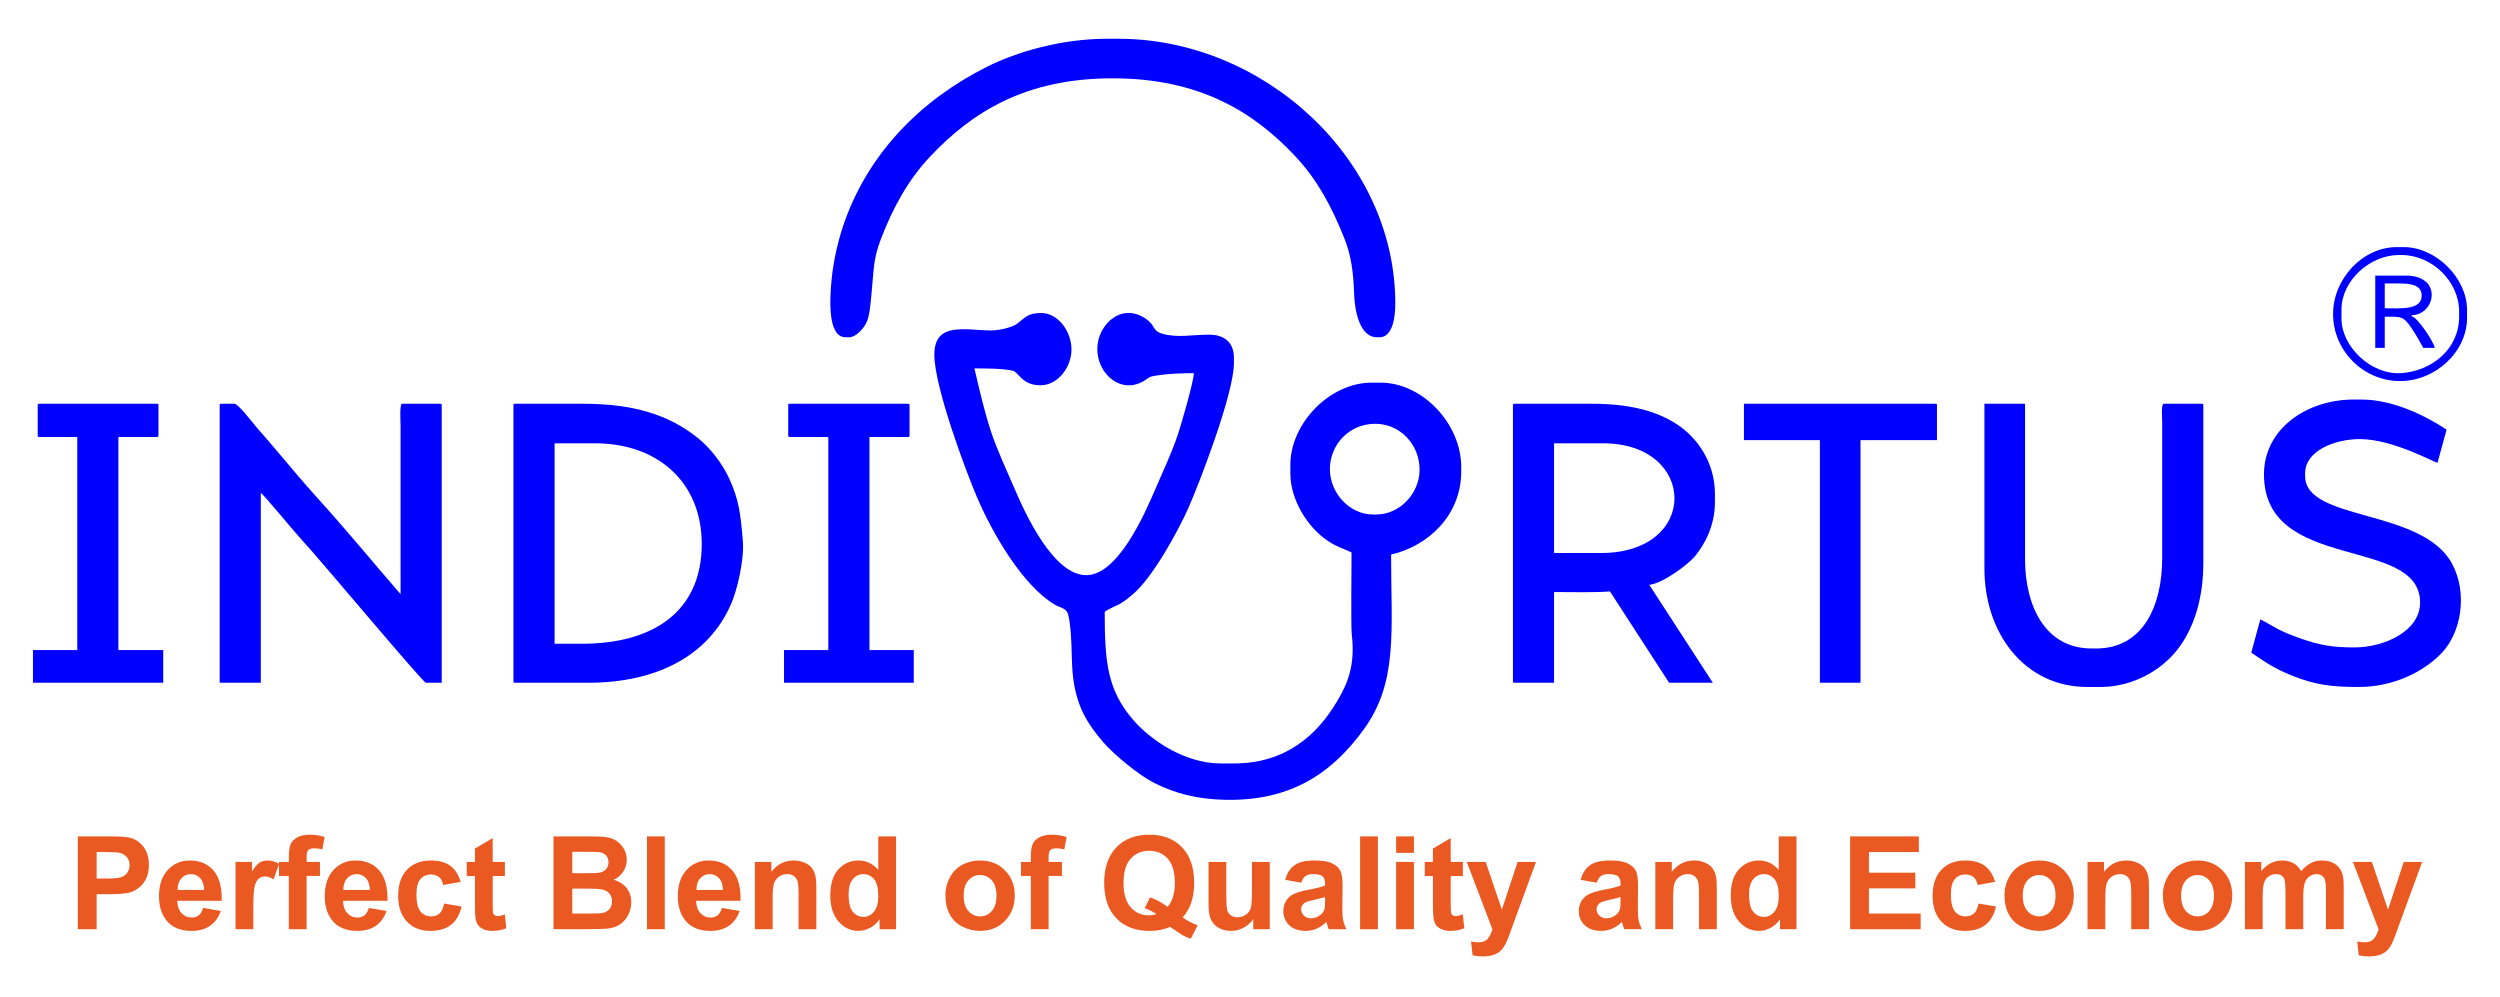 <?xml version="1.0" encoding="UTF-8"?>
<!DOCTYPE svg PUBLIC "-//W3C//DTD SVG 1.1//EN" "http://www.w3.org/Graphics/SVG/1.1/DTD/svg11.dtd">
<!-- Creator: CorelDRAW 2023 -->
<svg xmlns="http://www.w3.org/2000/svg" xml:space="preserve" width="401.32mm" height="160.02mm" version="1.1" style="shape-rendering:geometricPrecision; text-rendering:geometricPrecision; image-rendering:optimizeQuality; fill-rule:evenodd; clip-rule:evenodd"
viewBox="0 0 40132 16002"
 xmlns:xlink="http://www.w3.org/1999/xlink"
 xmlns:xodm="http://www.corel.com/coreldraw/odm/2003">
 <defs>
  <style type="text/css">
   <![CDATA[
    .fil0 {fill:blue}
    .fil1 {fill:#EA5921;fill-rule:nonzero}
   ]]>
  </style>
 </defs>
 <g id="Layer_x0020_1">
  <g id="_2373815790704">
   <path class="fil0" d="M21348.7 7531.1c0,-396.91 311.72,-728.13 728.14,-728.13 391.81,0 711.2,324.18 711.2,736.6 0,382.29 -318.36,719.67 -694.27,719.67l-50.8 0c-378.79,0 -694.27,-343.63 -694.27,-728.14zm-5435.61 -2226.74c-407.08,0 -914.4,-150.71 -914.4,389.47 0,517.41 506.93,1872.22 684.53,2287.27 252.52,590.14 734.28,1417.85 1247.27,1724.54 83.14,49.71 182.62,51.87 213.74,150.33 26,82.29 38.71,230.88 46.22,326.31 19.01,241.37 7.79,477.23 37.72,707.35 60.3,463.76 230.21,728.2 474.24,1015.9 173.59,204.66 578.97,538.69 826.76,663.37 338.44,170.29 711.02,270.81 1219.33,270.81 1070.27,0 1691.57,-508.64 2144.55,-1132.06 552.87,-760.91 437.79,-1586.67 437.79,-2804.95 589.44,-137.32 1126.07,-623.23 1126.07,-1337.73l0 -67.74c0,-691.48 -619.43,-1354.66 -1295.41,-1354.66l-143.93 0c-668.95,0 -1303.87,650.97 -1303.87,1320.8l0 135.46c0,432.15 283.55,871.79 601.05,1083.83 149.79,100.04 221.96,109.82 381.09,186.18 0,214.37 -11.08,1192.13 3.74,1317.06 58.76,495.44 -67.38,789.81 -237.03,1074.32 -317.04,531.68 -815.03,995.29 -1654.78,995.29l-211.67 0c-586.02,0 -1138.53,-385.66 -1411.11,-705.56 -401.28,-470.93 -451.56,-899.04 -451.56,-1724.38 0,-22.09 209.06,-111.66 241.92,-130.62 92.97,-53.64 140.65,-96.47 218.21,-162.79 313.01,-267.67 724.12,-1015.5 888.31,-1389.22 176.05,-400.71 725.9,-1828.22 725.9,-2313.64l0 -84.67c0,-247.21 -152.68,-372.53 -397.94,-372.53 -272.99,0 -519.02,56.3 -761.13,-17.8 -139.51,-42.69 -108.41,-118.46 -211.38,-203.49 -401.73,-331.78 -822.43,45.36 -822.43,449.89 0,409.1 383.99,734.57 750.08,513.01 103.83,-62.84 63.48,-64.47 216.55,-88.26 169.82,-26.39 391.46,-35.28 582.78,-35.28 -3.18,142.86 -204.92,830.13 -255.05,981.08 -99.8,300.48 -240.89,595.36 -363.42,881.19 -172.32,401.97 -599.94,1380.46 -1108.74,1380.46 -528.35,0 -976.39,-980.49 -1156.13,-1400.8 -125.1,-292.53 -271.69,-599 -373.24,-905.23 -104.52,-315.17 -187.39,-677.38 -265.56,-1012.9 195.07,0 453.69,0.53 615.11,36.82 94.91,21.34 146.45,234.11 443.22,234.11 281.73,0 499.54,-288.83 499.54,-575.73 0,-284.61 -212.68,-584.21 -482.6,-584.21 -221.29,0 -250.09,65.96 -388.32,170.49 -75.35,56.98 -278.88,108.91 -416.02,108.91z"/>
   <path class="fil0" d="M13576.29 5414.43l50.8 0c120.09,0 238.6,-147.65 281.53,-234.93 52.11,-105.94 65.62,-305.91 79.79,-445.15 41.88,-411.67 23.94,-561.64 152.76,-897.11 196.5,-511.7 440.18,-951.51 783.35,-1316.38 680.01,-723.01 1537.3,-1263.57 2935.91,-1263.57 1391.78,0 2266.22,536.44 2940.08,1259.39 347.3,372.6 578.76,801.18 782.94,1316.8 106.46,268.83 142.89,537.01 154.72,895.15 9.29,281.48 98.6,685.8 364.07,685.8l42.33 0c215.99,0 254,-334.14 254,-541.87 0,-2322.64 -2114.06,-4250.27 -4445.01,-4250.27l-186.27 0c-721.73,0 -1441.19,207.53 -1921.94,448.73 -1042.5,523.04 -1875.24,1353.7 -2278.42,2462.91 -99.79,274.52 -187.26,625.41 -218.64,966.71 -26.8,291.53 -69.19,913.79 228,913.79z"/>
   <path class="fil0" d="M3526.33 6506.63l0 4453.48 660.4 0 0 -3048.01c54.69,36.62 551.95,641.87 662.57,759.84 275.97,294.35 1939.55,2288.17 1987.51,2288.17l254 0 0 -4453.48c0,-19.51 -5.89,-25.4 -25.4,-25.4l-609.6 0c-45.6,0 -25.4,296.38 -25.4,355.6l0 2700.87c-440.86,-507.19 -875.35,-1037.15 -1326.87,-1534.87 -223.24,-246.08 -448.85,-514.46 -661.94,-768.93 -107.93,-128.88 -218.51,-254 -329.51,-381.69 -50.4,-57.99 -287.41,-370.98 -348.69,-370.98l-211.67 0c-19.51,0 -25.4,5.89 -25.4,25.4z"/>
   <path class="fil0" d="M9351.41 10333.57l-448.73 0 0 -3217.34 651.93 0c986.03,0 1710.27,609.54 1710.27,1617.14 0,1097.9 -801.4,1600.2 -1913.47,1600.2zm-1109.13 -3826.94l0 4428.08c0,19.5 5.89,25.4 25.4,25.4l1176.87 0c1056.75,0 1923.74,-404.73 2296.7,-1276.24 90.06,-210.45 210.19,-691.95 182.95,-1008.6 -37.65,-437.75 -62.03,-643.09 -210.12,-975.3 -113.88,-255.49 -312,-511.3 -518.77,-675.03 -462.95,-366.6 -1019.65,-543.71 -1843.9,-543.71l-1083.73 0c-19.51,0 -25.4,5.89 -25.4,25.4z"/>
   <path class="fil0" d="M25700.58 8877.3l-753.54 0 0 -1761.07 787.4 0c1512.49,0 1553.79,1761.07 -33.86,1761.07zm-1413.94 -2370.67l0 4428.08c0,19.5 5.89,25.4 25.4,25.4l635 0 0 -1456.27c249.48,0 667.12,10.72 897.33,-9.8l949.14 1465.59 702 0.48 -1019.95 -1572.23c213.17,-19.99 619.03,-321.79 733.16,-458.7 165.4,-198.41 320.66,-503.74 320.66,-864.68l0 -135.46c0,-512.89 -288.82,-904.12 -599.4,-1110.87 -347.98,-231.65 -796.89,-336.94 -1373.34,-336.94l-1244.6 0c-19.51,0 -25.4,5.89 -25.4,25.4z"/>
   <path class="fil0" d="M31855.86 9131.3c0,1026.09 638.29,1896.54 1651,1896.54l211.67 0c540.05,0 988.91,-287.11 1228.68,-591.65 261.28,-331.85 422.32,-807.57 422.32,-1398.02l0 -2531.54c0,-19.51 -5.89,-25.4 -25.4,-25.4l-609.6 0c-45.17,0 -25.4,234.33 -25.4,287.87l0 2192.87c0,773.14 -313.32,1447.8 -1058.34,1447.8l-76.2 0c-735.95,0 -1066.8,-672.59 -1066.8,-1430.87l0 -2497.67 -651.93 0 0 2650.07z"/>
   <path class="fil0" d="M36343.2 7615.77c0,1586.02 2506.14,976.49 2506.14,2057.4 0,459.47 -577.51,719.67 -1049.87,719.67 -368.21,0 -570.08,-36.64 -902.91,-155.43 -113.69,-40.58 -216.17,-82.19 -316.3,-132.43 -55.54,-27.87 -265.41,-152.62 -296.33,-160.88l-144.66 533.2c241.29,161.29 357.47,248.67 656.26,369.14 375.59,151.44 648.91,181.4 1063.21,181.4 573.96,0 1051.68,-248.23 1335.75,-543.85 313.94,-326.72 422.58,-954.25 171.32,-1428.89 -477.27,-901.55 -2362.21,-680.77 -2362.21,-1413.93l0 -42.34c0,-363.71 475.46,-550.33 880.54,-550.33 522.98,0 1199.99,377.29 1244.6,381l145.72 -532.9c-313.97,-209.55 -850.08,-483.1 -1364.92,-483.1l-127.01 0c-742.32,0 -1439.33,461.68 -1439.33,1202.27z"/>
   <path class="fil0" d="M12653.42 6506.63l0 482.6c0,19.51 5.89,25.4 25.4,25.4l618.07 0 0 3420.54 -711.21 0 0 524.94 2082.81 0 0 -524.94 -711.2 0 0 -3420.54 618.07 0c19.5,0 25.4,-5.89 25.4,-25.4l0 -482.6c0,-19.51 -5.9,-25.4 -25.4,-25.4l-1896.54 0c-19.51,0 -25.4,5.89 -25.4,25.4z"/>
   <path class="fil0" d="M605.33 6506.63l0 482.6c0,19.51 5.89,25.4 25.4,25.4l609.6 0 0 3420.54 -711.2 0 0 524.94 2091.27 0 0 -524.94 -719.67 0 0 -3420.54 618.07 0c19.51,0 25.4,-5.89 25.4,-25.4l0 -482.6c0,-19.51 -5.89,-25.4 -25.4,-25.4l-1888.07 0c-19.51,0 -25.4,5.89 -25.4,25.4z"/>
   <path class="fil0" d="M27995.05 7065.43l1219.2 0 0 3894.68 651.94 0 0 -3894.68 1227.66 0 0 -558.8c0,-19.51 -5.89,-25.4 -25.4,-25.4l-3073.4 0 0 584.2z"/>
   <path class="fil0" d="M37587.8 5118.1l0 -152.4c0,-454.92 449.66,-872.07 922.87,-872.07l42.33 0c485.93,0 922.87,423.72 922.87,905.93l0 84.67c0,514.73 -432.04,869.15 -924.31,905.17 -484.31,35.44 -963.76,-423.6 -963.76,-871.3zm-135.47 -76.2c0,588.28 486.71,1075.27 1075.27,1075.27 563.82,0 1075.27,-464.68 1075.27,-1016.01l0 -127c0,-513.19 -500.25,-1007.53 -1016,-1007.53l-110.07 0c-554.02,0 -1024.47,511.56 -1024.47,1075.27z"/>
   <path class="fil0" d="M38282.07 4948.76l0 -397.93 245.53 0c172.09,0 347.14,24.45 347.14,194.73 0,237.55 -348.07,203.2 -592.67,203.2zm-152.4 635.01l152.4 0 0 -499.54c265.98,0 296.62,-16.08 435.26,191.28 60.92,91.12 132.31,212.82 182.81,308.26l186.26 0c-23.82,-102.25 -270.4,-484.21 -372.53,-508.01l0 -16.93c380.34,0 509.2,-635 -93.13,-635l-491.07 0 0 1159.94z"/>
  </g>
  <path class="fil1" d="M1249.45 14916.52l0 -1490.27 482.53 0c182.82,0 301.8,7.29 357.31,22.2 85.33,22.55 156.79,71.12 214.38,146.05 57.58,74.93 86.38,171.71 86.38,290.35 0,91.58 -16.65,168.24 -49.61,230.69 -33.3,62.44 -75.28,111.35 -126.27,147.08 -50.99,35.38 -103.03,58.97 -155.76,70.42 -71.8,14.22 -175.53,21.51 -311.51,21.51l-195.65 0 0 561.97 -301.8 0zm301.8 -1238.42l0 424.6 164.08 0c118.29,0 197.04,-7.98 236.93,-23.59 39.9,-15.61 71.12,-39.89 93.67,-73.54 22.54,-33.3 33.99,-71.81 33.99,-116.21 0,-54.46 -15.96,-99.21 -47.52,-134.6 -31.92,-35.38 -71.81,-57.58 -120.72,-66.6 -35.73,-6.59 -107.54,-10.06 -215.77,-10.06l-144.66 0z"/>
  <path id="_1" class="fil1" d="M3260.06 14575.17l285.15 47.88c-36.42,104.41 -94.35,183.85 -173.1,238.66 -79.09,54.46 -177.96,81.87 -296.25,81.87 -187.67,0 -326.78,-61.4 -416.62,-184.2 -71.12,-98.52 -106.85,-222.71 -106.85,-372.92 0,-179 46.84,-319.49 140.15,-420.78 93.32,-101.64 211.61,-152.29 354.53,-152.29 160.27,0 286.88,53.07 379.85,159.22 92.62,106.15 137.02,268.85 132.86,488.09l-713.91 0c2.08,84.64 24.98,150.55 69.03,197.73 43.71,47.18 98.52,70.77 163.74,70.77 44.75,0 82.21,-12.15 112.39,-36.43 30.53,-24.28 53.42,-63.48 69.03,-117.6zm16.65 -289.31c-2.08,-82.91 -23.24,-146.04 -63.82,-189.06 -40.59,-43.36 -89.85,-64.87 -148.13,-64.87 -62.09,0 -113.43,22.9 -154.02,68.34 -40.59,45.45 -60.36,107.54 -59.67,185.59l425.64 0z"/>
  <path id="_2" class="fil1" d="M4065.9 14916.52l-285.15 0 0 -1080.24 264.34 0 0 153.33c45.44,-72.5 86.37,-120.02 122.8,-142.57 36.42,-22.55 77.7,-33.65 123.84,-33.65 65.22,0 128,18.04 188.36,53.77l-88.45 249.07c-48.22,-31.22 -92.97,-46.83 -134.25,-46.83 -40.24,0 -74.24,11.1 -101.99,32.95 -27.75,22.2 -49.61,61.75 -65.56,119.34 -15.96,57.58 -23.94,178.3 -23.94,361.81l0 333.02z"/>
  <path id="_3" class="fil1" d="M4478.36 13836.28l158.18 0 0 -81.52c0,-90.88 9.71,-158.88 29.14,-203.63 19.43,-45.09 55.16,-81.52 107.19,-109.61 52.38,-28.1 118.29,-42.33 198.08,-42.33 81.52,0 161.65,12.15 240.05,36.43l-36.42 198.42c-46.49,-10.75 -91.24,-16.3 -134.25,-16.3 -42.32,0 -72.5,9.71 -90.89,29.14 -18.38,19.42 -27.75,56.89 -27.75,112.39l0 77.01 214.38 0 0 224.79 -214.38 0 0 855.45 -285.15 0 0 -855.45 -158.18 0 0 -224.79z"/>
  <path id="_4" class="fil1" d="M5920.75 14575.17l285.15 47.88c-36.42,104.41 -94.35,183.85 -173.1,238.66 -79.09,54.46 -177.96,81.87 -296.25,81.87 -187.67,0 -326.78,-61.4 -416.62,-184.2 -71.12,-98.52 -106.85,-222.71 -106.85,-372.92 0,-179 46.84,-319.49 140.15,-420.78 93.32,-101.64 211.61,-152.29 354.53,-152.29 160.27,0 286.88,53.07 379.85,159.22 92.62,106.15 137.02,268.85 132.86,488.09l-713.91 0c2.08,84.64 24.98,150.55 69.03,197.73 43.71,47.18 98.52,70.77 163.74,70.77 44.75,0 82.21,-12.15 112.39,-36.43 30.53,-24.28 53.42,-63.48 69.03,-117.6zm16.65 -289.31c-2.08,-82.91 -23.24,-146.04 -63.82,-189.06 -40.59,-43.36 -89.85,-64.87 -148.13,-64.87 -62.09,0 -113.43,22.9 -154.02,68.34 -40.59,45.45 -60.36,107.54 -59.67,185.59l425.64 0z"/>
  <path id="_5" class="fil1" d="M7394.71 14156.82l-280.98 49.95c-9.37,-55.85 -30.88,-97.83 -64.53,-126.27 -33.64,-28.1 -77.01,-42.32 -130.43,-42.32 -71.11,0 -128,24.63 -170.33,73.89 -42.32,49.26 -63.48,131.47 -63.48,246.99 0,128.35 21.51,218.89 64.53,271.96 43.01,53.08 100.6,79.44 172.75,79.44 54.12,0 98.52,-15.61 132.86,-46.48 34.69,-30.87 58.97,-83.95 73.2,-159.57l280.98 47.87c-29.14,129.04 -84.99,226.52 -167.55,292.43 -82.56,65.91 -193.22,98.87 -332.33,98.87 -157.49,0 -283.41,-49.96 -377.07,-149.51 -94.01,-99.91 -140.84,-237.98 -140.84,-414.55 0,-178.65 47.18,-317.41 141.18,-416.97 94.01,-99.56 221.32,-149.16 381.94,-149.16 131.13,0 235.54,28.44 313.25,84.99 77.35,56.54 132.86,142.57 166.85,258.44z"/>
  <path id="_6" class="fil1" d="M8104.81 13836.28l0 226.87 -195.65 0 0 437.44c0,88.81 1.73,140.49 5.55,155.06 3.81,14.57 12.14,26.71 25.67,36.43 13.18,9.36 29.14,14.22 48.22,14.22 26.71,0 64.87,-9.02 115.17,-27.4l23.93 222.01c-66.26,28.45 -141.19,42.67 -225.13,42.67 -51.35,0 -97.48,-8.67 -138.76,-26.02 -41.28,-17.34 -71.46,-39.89 -90.54,-67.3 -19.43,-27.75 -32.61,-64.87 -40.24,-112.04 -5.9,-33.31 -9.02,-100.6 -9.02,-202.25l0 -472.82 -131.13 0 0 -226.87 131.13 0 0 -214.38 285.15 -168.59 0 382.97 195.65 0z"/>
  <path id="_7" class="fil1" d="M8884.98 13426.25l595.97 0c118.29,0 206.06,4.86 263.99,14.57 58.28,10.06 109.96,30.53 155.75,61.4 45.79,31.22 83.95,72.5 114.48,124.19 30.53,51.69 45.79,109.97 45.79,174.14 0,69.38 -18.73,133.56 -56.2,191.49 -37.46,58.28 -88.46,101.64 -152.63,130.78 90.54,26.71 159.92,71.81 208.83,135.64 48.57,63.83 72.85,138.76 72.85,225.13 0,67.99 -15.61,133.91 -47.18,198.08 -31.57,64.18 -74.58,115.52 -129.39,154.02 -54.46,38.16 -121.76,61.75 -201.9,70.77 -49.95,5.2 -171.02,8.67 -362.85,10.06l-507.51 0 0 -1490.27zm301.8 247.69l0 343.42 197.04 0c116.9,0 189.75,-1.73 218.2,-5.2 51.34,-5.9 91.92,-23.59 121.41,-53.07 29.49,-29.49 44.06,-68 44.06,-115.87 0,-46.14 -12.84,-83.25 -38.16,-112.05 -25.33,-28.79 -63.14,-46.13 -113.09,-52.03 -29.83,-3.47 -115.52,-5.2 -256.7,-5.2l-172.76 0zm0 591.11l0 399.62 278.91 0c108.23,0 177.26,-3.12 206.4,-9.02 44.75,-8.32 81.17,-28.09 109.27,-59.66 28.1,-31.92 42.32,-73.89 42.32,-126.97 0,-45.09 -10.75,-82.91 -32.61,-114.13 -21.5,-31.22 -53.07,-54.11 -94,-68.33 -40.94,-14.23 -130.09,-21.51 -267.11,-21.51l-243.18 0z"/>
  <polygon id="_8" class="fil1" points="10386,14916.52 10386,13426.25 10671.15,13426.25 10671.15,14916.52 "/>
  <path id="_9" class="fil1" d="M11588.69 14575.17l285.15 47.88c-36.42,104.41 -94.35,183.85 -173.1,238.66 -79.09,54.46 -177.96,81.87 -296.25,81.87 -187.67,0 -326.78,-61.4 -416.62,-184.2 -71.12,-98.52 -106.85,-222.71 -106.85,-372.92 0,-179 46.84,-319.49 140.15,-420.78 93.32,-101.64 211.61,-152.29 354.53,-152.29 160.27,0 286.88,53.07 379.85,159.22 92.62,106.15 137.02,268.85 132.86,488.09l-713.91 0c2.08,84.64 24.98,150.55 69.03,197.73 43.71,47.18 98.52,70.77 163.74,70.77 44.75,0 82.21,-12.15 112.39,-36.43 30.53,-24.28 53.42,-63.48 69.03,-117.6zm16.65 -289.31c-2.08,-82.91 -23.24,-146.04 -63.82,-189.06 -40.59,-43.36 -89.85,-64.87 -148.13,-64.87 -62.09,0 -113.43,22.9 -154.02,68.34 -40.59,45.45 -60.36,107.54 -59.67,185.59l425.64 0z"/>
  <path id="_10" class="fil1" d="M13104.28 14916.52l-285.15 0 0 -550.53c0,-116.55 -6.24,-191.83 -18.38,-225.82 -12.49,-34.35 -32.27,-60.71 -60.02,-79.79 -27.75,-19.08 -61.05,-28.45 -99.9,-28.45 -49.96,0 -94.71,13.53 -134.25,40.59 -39.9,27.06 -66.95,63.14 -81.52,107.54 -14.92,44.75 -22.2,127.31 -22.2,248.03l0 488.43 -285.15 0 0 -1080.24 264.33 0 0 158.54c94.7,-121.07 213.69,-181.43 357.65,-181.43 63.14,0 121.07,11.45 173.45,33.99 52.73,22.9 92.28,51.69 118.99,86.73 27.05,35.38 45.79,75.28 56.19,120.02 10.76,44.75 15.96,108.58 15.96,191.84l0 670.55z"/>
  <path id="_11" class="fil1" d="M14383.99 14916.52l-264.34 0 0 -158.53c-44.05,61.75 -96.44,107.88 -156.45,139.1 -60.01,30.88 -120.72,46.49 -181.77,46.49 -124.54,0 -231.04,-49.96 -319.84,-150.21 -88.46,-100.25 -132.86,-239.7 -132.86,-419.05 0,-183.16 43.01,-322.61 129.39,-418.01 86.38,-95.4 195.3,-142.92 327.12,-142.92 120.72,0 225.49,50.3 313.6,150.55l0 -537.69 285.15 0 0 1490.27zm-761.79 -560.93c0,115.51 15.96,199.12 47.53,250.8 46.13,74.93 110.31,112.4 192.87,112.4 65.56,0 121.41,-28.1 167.2,-84.3 46.14,-56.19 69.04,-139.8 69.04,-251.5 0,-124.53 -22.2,-214.03 -66.95,-268.84 -44.75,-54.81 -101.64,-82.22 -171.37,-82.22 -67.65,0 -124.19,27.06 -169.98,81.18 -45.44,54.11 -68.34,134.94 -68.34,242.48z"/>
  <path id="_12" class="fil1" d="M15176.31 14363.22c0,-95.05 23.24,-186.98 70.07,-275.78 46.83,-89.16 113.09,-156.8 198.77,-203.63 85.68,-46.83 181.08,-70.42 286.88,-70.42 163.39,0 296.95,53.07 401.36,159.22 104.42,106.5 156.45,240.4 156.45,402.75 0,163.74 -52.72,299.37 -157.83,406.91 -105.46,107.54 -237.98,161.31 -397.89,161.31 -98.87,0 -193.23,-22.55 -283.07,-67.3 -89.5,-44.75 -157.84,-110.31 -204.67,-197.04 -46.83,-86.37 -70.07,-191.83 -70.07,-316.02zm293.47 15.26c0,107.19 25.32,189.41 75.97,246.3 50.99,57.24 113.44,85.68 188.02,85.68 74.23,0 136.68,-28.44 186.98,-85.68 50.3,-56.89 75.62,-139.8 75.62,-248.38 0,-105.8 -25.32,-187.32 -75.62,-244.21 -50.3,-57.24 -112.75,-85.69 -186.98,-85.69 -74.58,0 -137.03,28.45 -188.02,85.69 -50.65,56.89 -75.97,139.1 -75.97,246.29z"/>
  <path id="_13" class="fil1" d="M16389.41 13836.28l158.18 0 0 -81.52c0,-90.88 9.71,-158.88 29.14,-203.63 19.43,-45.09 55.16,-81.52 107.19,-109.61 52.38,-28.1 118.29,-42.33 198.08,-42.33 81.52,0 161.65,12.15 240.05,36.43l-36.42 198.42c-46.49,-10.75 -91.24,-16.3 -134.25,-16.3 -42.32,0 -72.5,9.71 -90.89,29.14 -18.38,19.42 -27.75,56.89 -27.75,112.39l0 77.01 214.38 0 0 224.79 -214.38 0 0 855.45 -285.15 0 0 -855.45 -158.18 0 0 -224.79z"/>
  <path id="_14" class="fil1" d="M18985.58 14727.81c73.55,53.07 153.68,95.05 240.4,126.27l-110.66 214.38c-45.09,-13.53 -89.5,-32.26 -132.86,-56.2 -9.36,-4.85 -75.97,-48.91 -199.81,-132.86 -97.48,42.67 -205.71,64.18 -324.35,64.18 -228.95,0 -408.64,-67.65 -538.38,-202.59 -129.74,-135.29 -194.61,-325.04 -194.61,-569.6 0,-243.87 65.22,-433.62 195.3,-568.91 130.09,-135.64 306.66,-203.29 529.37,-203.29 220.97,0 396.15,67.65 525.54,203.29 129.4,135.29 194.27,324.69 194.27,568.56 0,128.7 -18.04,242.13 -54.12,339.96 -27.06,74.58 -70.42,147.08 -130.09,216.81zm-241.44 -169.29c38.51,-45.79 67.3,-100.6 86.73,-165.12 19.08,-64.52 28.79,-138.41 28.79,-222.01 0,-172.41 -37.81,-301.11 -113.78,-386.45 -75.97,-84.99 -175.18,-127.65 -297.64,-127.65 -122.8,0 -222.36,42.66 -298.33,128.35 -76.32,85.68 -114.48,214.38 -114.48,386.44 0,174.49 38.16,305.27 114.48,391.65 76.32,86.72 172.76,130.08 289.31,130.08 43.71,0 84.65,-7.28 123.15,-21.51 -60.71,-39.89 -122.8,-70.76 -185.59,-92.96l84.3 -174.84c98.52,34.34 192.87,85.34 283.06,154.02z"/>
  <path id="_15" class="fil1" d="M20118.55 14916.52l0 -161.65c-39.54,57.58 -91.23,103.37 -155.41,137.71 -64.17,34 -131.82,51 -202.93,51 -72.85,0 -138.07,-15.96 -195.65,-47.87 -57.93,-31.92 -99.56,-77.01 -125.23,-134.6 -26.02,-57.93 -38.85,-137.72 -38.85,-239.71l0 -685.12 285.15 0 0 497.45c0,152.29 5.2,245.26 15.95,279.6 10.41,34.35 29.49,61.75 57.59,81.52 27.75,20.12 63.13,30.18 106.15,30.18 48.91,0 92.62,-13.53 131.47,-40.24 38.85,-26.71 65.22,-60.01 79.44,-99.9 14.22,-39.9 21.51,-137.03 21.51,-292.09l0 -456.52 285.15 0 0 1080.24 -264.34 0z"/>
  <path id="_16" class="fil1" d="M20888.32 14169.3l-258.09 -45.79c29.14,-105.45 79.44,-183.5 150.55,-234.15 71.12,-50.65 176.92,-75.97 317.07,-75.97 127.31,0 222.36,14.92 284.8,45.1 62.09,30.18 106.15,68.33 131.47,114.82 25.33,46.48 38.16,131.47 38.16,255.66l-4.16 333.02c0,94.7 4.51,164.78 13.53,209.87 9.02,45.1 26.01,93.32 50.99,144.66l-283.07 0c-7.28,-18.73 -16.65,-46.48 -27.4,-83.26 -4.51,-16.99 -7.98,-28.09 -10.06,-33.3 -48.57,47.87 -100.6,83.6 -156.11,107.54 -55.5,23.94 -114.47,36.08 -177.26,36.08 -110.66,0 -198.08,-30.18 -261.91,-90.54 -63.83,-60.02 -95.74,-136.33 -95.74,-228.61 0,-60.7 14.57,-115.17 43.71,-163.04 29.14,-47.52 69.72,-84.29 122.45,-109.62 52.38,-25.32 128.01,-47.52 226.87,-66.6 133.21,-24.98 225.83,-48.57 277.17,-70.08l0 -28.79c0,-55.5 -13.52,-95.05 -40.58,-118.98 -27.41,-23.59 -78.75,-35.39 -154.02,-35.39 -51,0 -90.55,10.06 -118.99,30.53 -28.79,20.12 -51.69,55.85 -69.38,106.84zm382.97 231.04c-36.42,12.14 -94.35,26.71 -173.79,43.71 -79.09,16.99 -131.13,33.65 -155.41,49.6 -37.12,26.71 -55.85,60.02 -55.85,100.6 0,40.24 14.92,74.59 44.75,103.73 29.83,29.13 67.64,43.7 113.78,43.7 51.34,0 100.6,-16.99 147.43,-50.64 34.34,-26.02 57.24,-57.24 67.99,-94.71 7.29,-24.28 11.1,-70.76 11.1,-139.1l0 -56.89z"/>
  <polygon id="_17" class="fil1" points="21833.61,14916.52 21833.61,13426.25 22118.76,13426.25 22118.76,14916.52 "/>
  <path id="_18" class="fil1" d="M22411.89 13690.59l0 -264.34 285.15 0 0 264.34 -285.15 0zm0 1225.93l0 -1080.24 285.15 0 0 1080.24 -285.15 0z"/>
  <path id="_19" class="fil1" d="M23483.46 13836.28l0 226.87 -195.65 0 0 437.44c0,88.81 1.73,140.49 5.55,155.06 3.81,14.57 12.14,26.71 25.67,36.43 13.18,9.36 29.14,14.22 48.22,14.22 26.71,0 64.87,-9.02 115.17,-27.4l23.93 222.01c-66.26,28.45 -141.19,42.67 -225.13,42.67 -51.35,0 -97.48,-8.67 -138.76,-26.02 -41.28,-17.34 -71.46,-39.89 -90.54,-67.3 -19.43,-27.75 -32.61,-64.87 -40.24,-112.04 -5.9,-33.31 -9.02,-100.6 -9.02,-202.25l0 -472.82 -131.13 0 0 -226.87 131.13 0 0 -214.38 285.15 -168.59 0 382.97 195.65 0z"/>
  <path id="_20" class="fil1" d="M23545.9 13836.28l303.88 0 259.13 766.3 252.89 -766.3 295.56 0 -380.9 1039.65 -68.68 187.67c-25.33,62.79 -49.26,110.66 -72.16,143.97 -22.55,32.95 -48.91,60.01 -78.4,80.48 -29.48,20.81 -65.91,36.77 -109.27,48.21 -43.01,11.45 -91.93,17.35 -146.39,17.35 -54.81,0 -108.92,-5.9 -162,-17.35l-24.98 -222.7c44.75,8.67 85.34,13.18 121.42,13.18 66.6,0 115.86,-19.43 147.78,-58.63 31.91,-39.2 56.54,-89.15 73.54,-149.51l-411.42 -1082.32z"/>
  <path id="_21" class="fil1" d="M25631.44 14169.3l-258.09 -45.79c29.14,-105.45 79.44,-183.5 150.55,-234.15 71.12,-50.65 176.92,-75.97 317.07,-75.97 127.31,0 222.36,14.92 284.8,45.1 62.09,30.18 106.15,68.33 131.47,114.82 25.33,46.48 38.16,131.47 38.16,255.66l-4.16 333.02c0,94.7 4.51,164.78 13.53,209.87 9.02,45.1 26.01,93.32 50.99,144.66l-283.07 0c-7.28,-18.73 -16.65,-46.48 -27.4,-83.26 -4.51,-16.99 -7.98,-28.09 -10.06,-33.3 -48.57,47.87 -100.6,83.6 -156.11,107.54 -55.5,23.94 -114.47,36.08 -177.26,36.08 -110.66,0 -198.08,-30.18 -261.91,-90.54 -63.83,-60.02 -95.74,-136.33 -95.74,-228.61 0,-60.7 14.57,-115.17 43.71,-163.04 29.14,-47.52 69.72,-84.29 122.45,-109.62 52.38,-25.32 128.01,-47.52 226.87,-66.6 133.21,-24.98 225.83,-48.57 277.17,-70.08l0 -28.79c0,-55.5 -13.52,-95.05 -40.58,-118.98 -27.41,-23.59 -78.75,-35.39 -154.02,-35.39 -51,0 -90.55,10.06 -118.99,30.53 -28.79,20.12 -51.69,55.85 -69.38,106.84zm382.97 231.04c-36.42,12.14 -94.35,26.71 -173.79,43.71 -79.09,16.99 -131.13,33.65 -155.41,49.6 -37.12,26.71 -55.85,60.02 -55.85,100.6 0,40.24 14.92,74.59 44.75,103.73 29.83,29.13 67.64,43.7 113.78,43.7 51.34,0 100.6,-16.99 147.43,-50.64 34.34,-26.02 57.24,-57.24 67.99,-94.71 7.29,-24.28 11.1,-70.76 11.1,-139.1l0 -56.89z"/>
  <path id="_22" class="fil1" d="M27559.14 14916.52l-285.15 0 0 -550.53c0,-116.55 -6.24,-191.83 -18.38,-225.82 -12.49,-34.35 -32.27,-60.71 -60.02,-79.79 -27.75,-19.08 -61.05,-28.45 -99.9,-28.45 -49.96,0 -94.71,13.53 -134.25,40.59 -39.9,27.06 -66.95,63.14 -81.52,107.54 -14.92,44.75 -22.2,127.31 -22.2,248.03l0 488.43 -285.15 0 0 -1080.24 264.33 0 0 158.54c94.7,-121.07 213.69,-181.43 357.65,-181.43 63.14,0 121.07,11.45 173.45,33.99 52.73,22.9 92.28,51.69 118.99,86.73 27.05,35.38 45.79,75.28 56.19,120.02 10.76,44.75 15.96,108.58 15.96,191.84l0 670.55z"/>
  <path id="_23" class="fil1" d="M28838.85 14916.52l-264.34 0 0 -158.53c-44.05,61.75 -96.44,107.88 -156.45,139.1 -60.01,30.88 -120.72,46.49 -181.77,46.49 -124.54,0 -231.04,-49.96 -319.84,-150.21 -88.46,-100.25 -132.86,-239.7 -132.86,-419.05 0,-183.16 43.01,-322.61 129.39,-418.01 86.38,-95.4 195.3,-142.92 327.12,-142.92 120.72,0 225.49,50.3 313.6,150.55l0 -537.69 285.15 0 0 1490.27zm-761.79 -560.93c0,115.51 15.96,199.12 47.53,250.8 46.13,74.93 110.31,112.4 192.87,112.4 65.56,0 121.41,-28.1 167.2,-84.3 46.14,-56.19 69.04,-139.8 69.04,-251.5 0,-124.53 -22.2,-214.03 -66.95,-268.84 -44.75,-54.81 -101.64,-82.22 -171.37,-82.22 -67.65,0 -124.19,27.06 -169.98,81.18 -45.44,54.11 -68.34,134.94 -68.34,242.48z"/>
  <polygon id="_24" class="fil1" points="29699.85,14916.52 29699.85,13426.25 30802.98,13426.25 30802.98,13678.1 30001.65,13678.1 30001.65,14009.04 30746.78,14009.04 30746.78,14260.89 30001.65,14260.89 30001.65,14664.67 30832.12,14664.67 30832.12,14916.52 "/>
  <path id="_25" class="fil1" d="M32026.83 14156.82l-280.98 49.95c-9.37,-55.85 -30.88,-97.83 -64.53,-126.27 -33.64,-28.1 -77.01,-42.32 -130.43,-42.32 -71.11,0 -128,24.63 -170.33,73.89 -42.32,49.26 -63.48,131.47 -63.48,246.99 0,128.35 21.51,218.89 64.53,271.96 43.01,53.08 100.6,79.44 172.75,79.44 54.12,0 98.52,-15.61 132.86,-46.48 34.69,-30.87 58.97,-83.95 73.2,-159.57l280.98 47.87c-29.14,129.04 -84.99,226.52 -167.55,292.43 -82.56,65.91 -193.22,98.87 -332.33,98.87 -157.49,0 -283.41,-49.96 -377.07,-149.51 -94.01,-99.91 -140.84,-237.98 -140.84,-414.55 0,-178.65 47.18,-317.41 141.18,-416.97 94.01,-99.56 221.32,-149.16 381.94,-149.16 131.13,0 235.54,28.44 313.25,84.99 77.35,56.54 132.86,142.57 166.85,258.44z"/>
  <path id="_26" class="fil1" d="M32177.04 14363.22c0,-95.05 23.24,-186.98 70.07,-275.78 46.83,-89.16 113.09,-156.8 198.77,-203.63 85.68,-46.83 181.08,-70.42 286.88,-70.42 163.39,0 296.95,53.07 401.36,159.22 104.42,106.5 156.45,240.4 156.45,402.75 0,163.74 -52.72,299.37 -157.83,406.91 -105.46,107.54 -237.98,161.31 -397.89,161.31 -98.87,0 -193.23,-22.55 -283.07,-67.3 -89.5,-44.75 -157.84,-110.31 -204.67,-197.04 -46.83,-86.37 -70.07,-191.83 -70.07,-316.02zm293.47 15.26c0,107.19 25.32,189.41 75.97,246.3 50.99,57.24 113.44,85.68 188.02,85.68 74.23,0 136.68,-28.44 186.98,-85.68 50.3,-56.89 75.62,-139.8 75.62,-248.38 0,-105.8 -25.32,-187.32 -75.62,-244.21 -50.3,-57.24 -112.75,-85.69 -186.98,-85.69 -74.58,0 -137.03,28.45 -188.02,85.69 -50.65,56.89 -75.97,139.1 -75.97,246.29z"/>
  <path id="_27" class="fil1" d="M34497.43 14916.52l-285.15 0 0 -550.53c0,-116.55 -6.24,-191.83 -18.38,-225.82 -12.49,-34.35 -32.27,-60.71 -60.02,-79.79 -27.75,-19.08 -61.05,-28.45 -99.9,-28.45 -49.96,0 -94.71,13.53 -134.25,40.59 -39.9,27.06 -66.95,63.14 -81.52,107.54 -14.92,44.75 -22.2,127.31 -22.2,248.03l0 488.43 -285.15 0 0 -1080.24 264.33 0 0 158.54c94.7,-121.07 213.69,-181.43 357.65,-181.43 63.14,0 121.07,11.45 173.45,33.99 52.73,22.9 92.28,51.69 118.99,86.73 27.05,35.38 45.79,75.28 56.19,120.02 10.76,44.75 15.96,108.58 15.96,191.84l0 670.55z"/>
  <path id="_28" class="fil1" d="M34719.8 14363.22c0,-95.05 23.24,-186.98 70.07,-275.78 46.83,-89.16 113.09,-156.8 198.77,-203.63 85.68,-46.83 181.08,-70.42 286.88,-70.42 163.39,0 296.95,53.07 401.36,159.22 104.42,106.5 156.45,240.4 156.45,402.75 0,163.74 -52.72,299.37 -157.83,406.91 -105.46,107.54 -237.98,161.31 -397.89,161.31 -98.87,0 -193.23,-22.55 -283.07,-67.3 -89.5,-44.75 -157.84,-110.31 -204.67,-197.04 -46.83,-86.37 -70.07,-191.83 -70.07,-316.02zm293.47 15.26c0,107.19 25.32,189.41 75.97,246.3 50.99,57.24 113.44,85.68 188.02,85.68 74.23,0 136.68,-28.44 186.98,-85.68 50.3,-56.89 75.62,-139.8 75.62,-248.38 0,-105.8 -25.32,-187.32 -75.62,-244.21 -50.3,-57.24 -112.75,-85.69 -186.98,-85.69 -74.58,0 -137.03,28.45 -188.02,85.69 -50.65,56.89 -75.97,139.1 -75.97,246.29z"/>
  <path id="_29" class="fil1" d="M36036.97 13836.28l262.25 0 0 147.43c94.01,-113.43 206.06,-170.32 336.14,-170.32 69.03,0 129.05,14.22 179.69,42.67 51,28.44 92.63,71.46 124.89,129.04 47.52,-57.58 98.86,-100.6 153.67,-129.04 54.81,-28.45 113.44,-42.67 175.88,-42.67 79.09,0 146.04,15.96 201.2,48.22 54.81,32.26 95.74,79.44 122.8,141.88 19.77,45.79 29.49,120.37 29.49,223.4l0 689.63 -285.15 0 0 -616.44c0,-107.19 -9.72,-176.22 -29.49,-207.09 -26.36,-40.59 -67.3,-61.06 -122.11,-61.06 -39.89,0 -77.7,12.14 -113.08,36.43 -35.04,24.63 -60.71,60.36 -76.32,107.19 -15.61,47.18 -23.24,121.41 -23.24,223.05l0 517.92 -285.15 0 0 -591.11c0,-104.76 -5.21,-172.76 -15.27,-202.94 -10.06,-30.52 -25.67,-53.42 -47.17,-68.34 -21.16,-14.91 -50.3,-22.2 -86.73,-22.2 -44.05,0 -83.6,11.8 -118.64,35.39 -35.38,23.93 -60.36,57.93 -75.62,102.68 -15.26,44.75 -22.9,118.98 -22.9,222.36l0 524.16 -285.14 0 0 -1080.24z"/>
  <path id="_30" class="fil1" d="M37771.1 13836.28l303.88 0 259.13 766.3 252.89 -766.3 295.56 0 -380.9 1039.65 -68.68 187.67c-25.33,62.79 -49.26,110.66 -72.16,143.97 -22.55,32.95 -48.91,60.01 -78.4,80.48 -29.48,20.81 -65.91,36.77 -109.27,48.21 -43.01,11.45 -91.93,17.35 -146.39,17.35 -54.81,0 -108.92,-5.9 -162,-17.35l-24.98 -222.7c44.75,8.67 85.34,13.18 121.42,13.18 66.6,0 115.86,-19.43 147.78,-58.63 31.91,-39.2 56.54,-89.15 73.54,-149.51l-411.42 -1082.32z"/>
 </g>
</svg>
